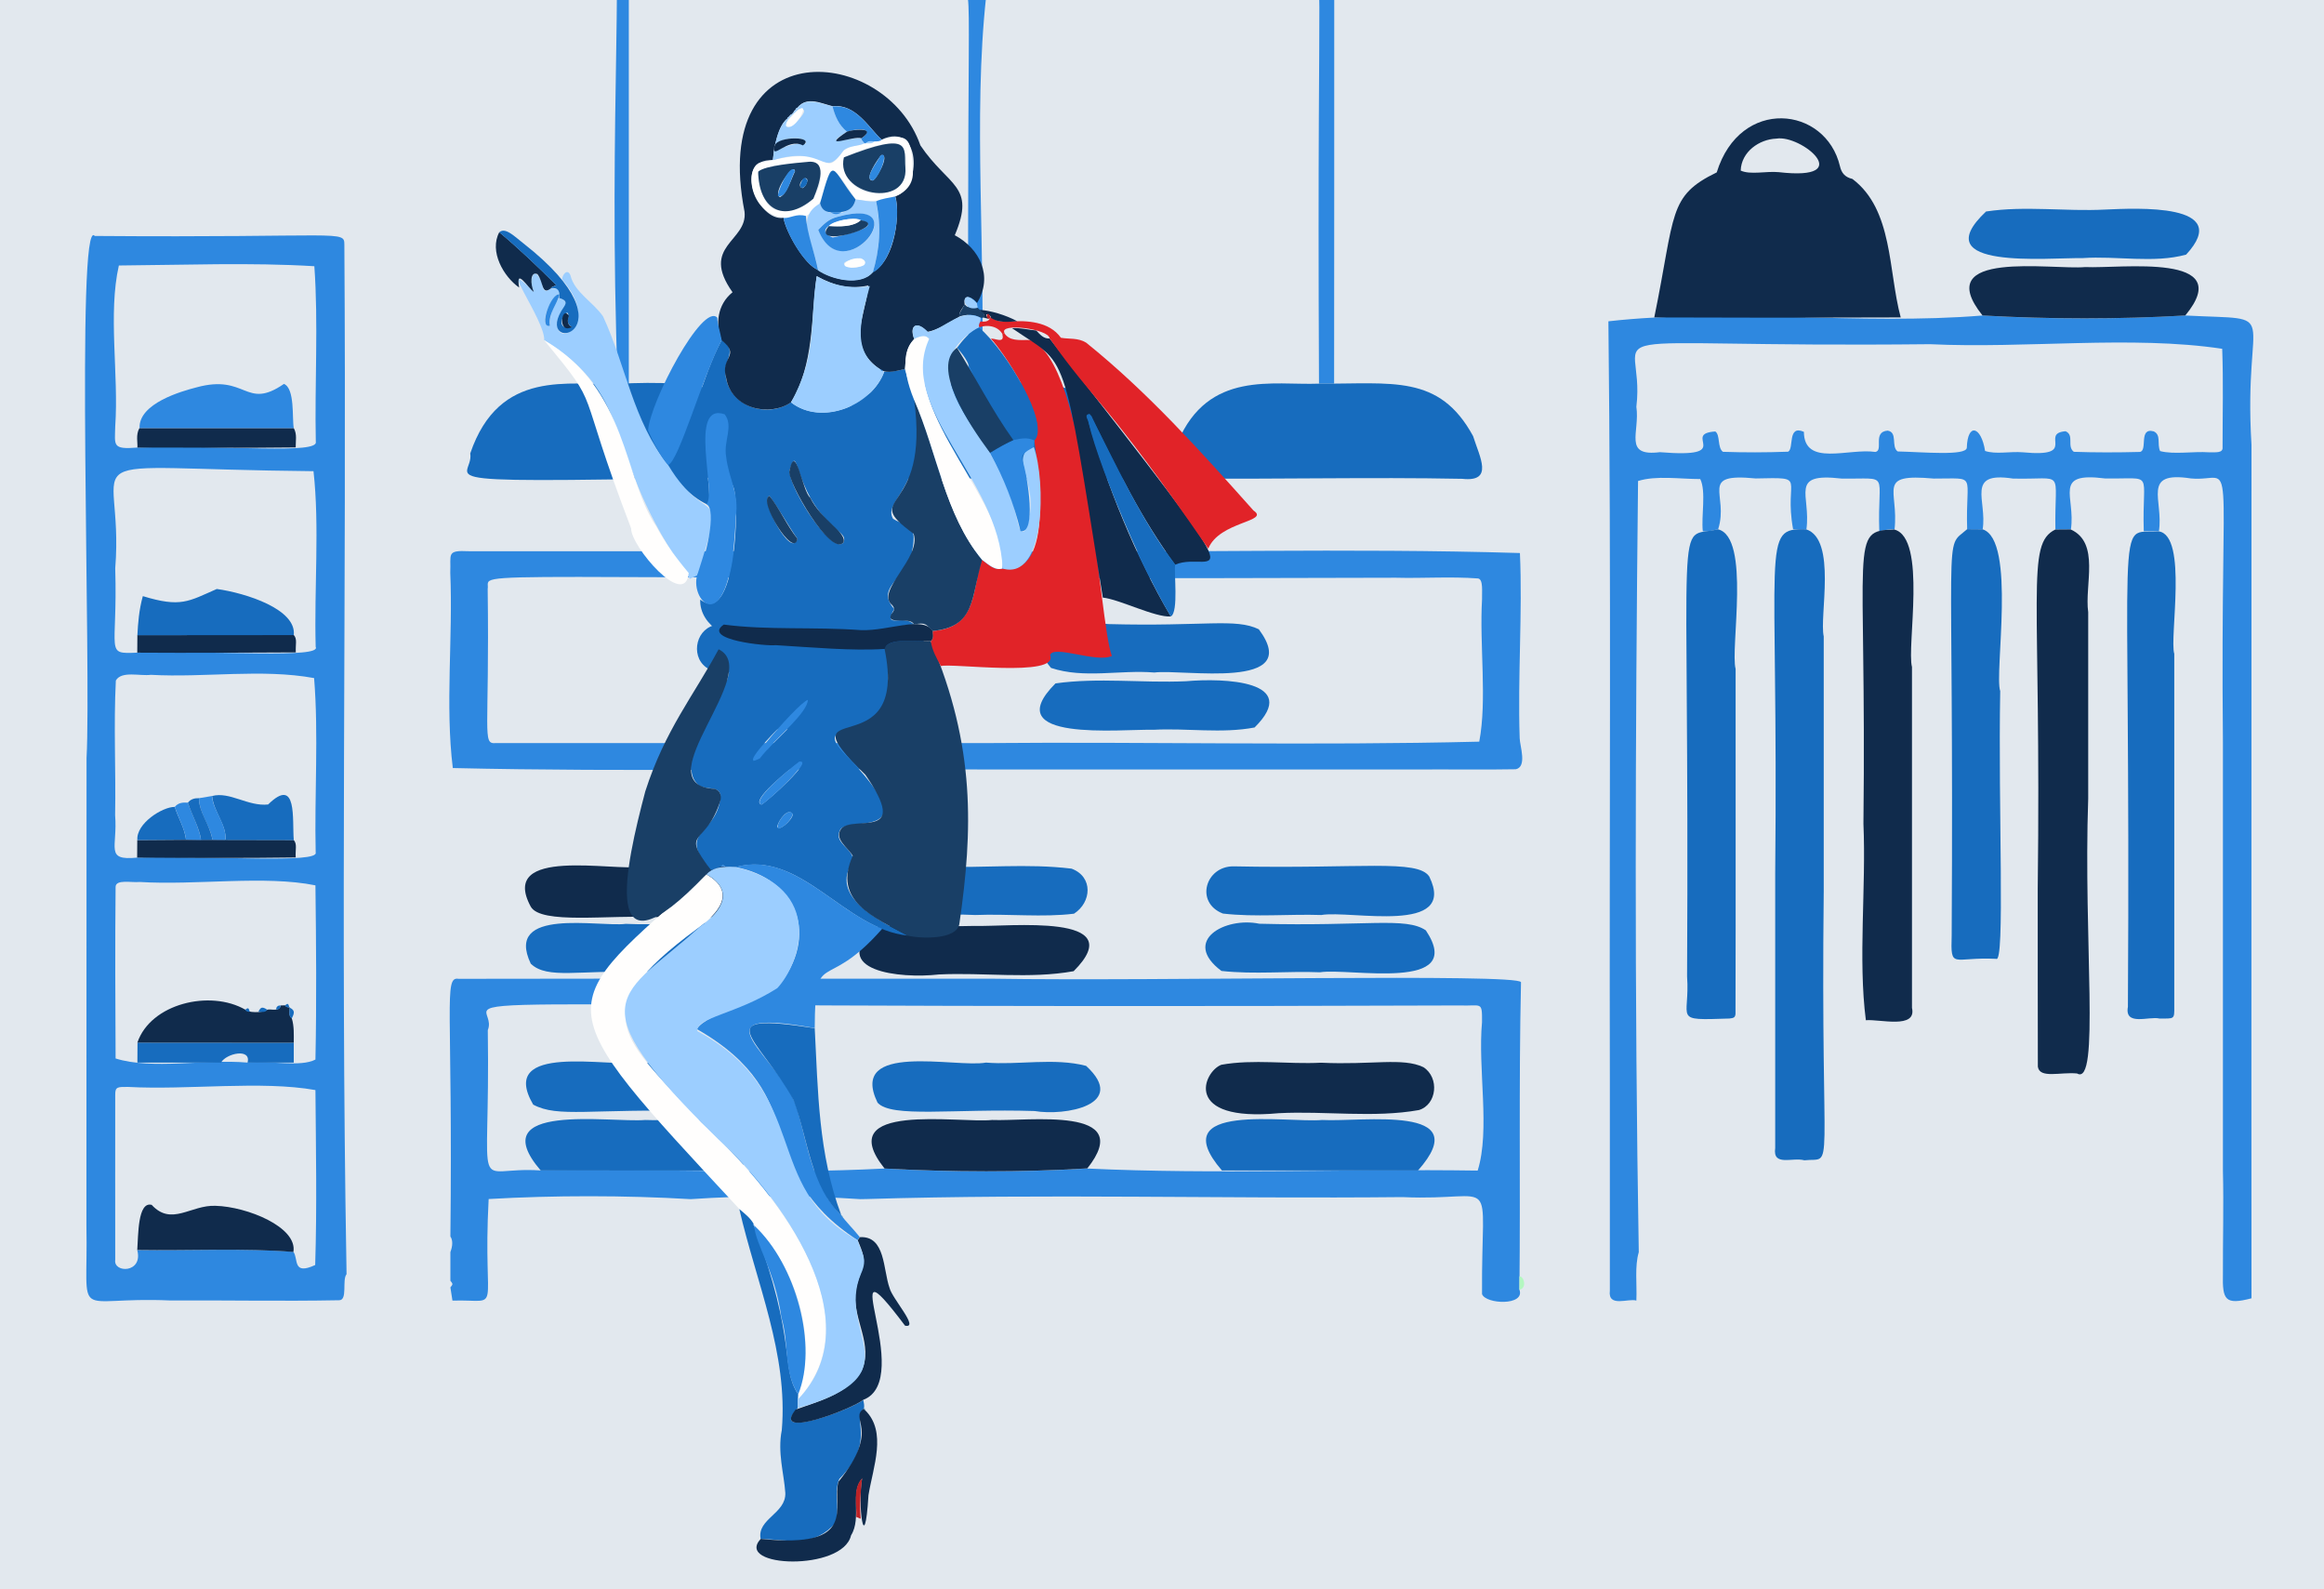 <?xml version="1.0" encoding="utf-8"?>
<!-- Generator: Adobe Illustrator 24.0.1, SVG Export Plug-In . SVG Version: 6.00 Build 0)  -->
<svg version="1.1" id="Layer_1" xmlns="http://www.w3.org/2000/svg" xmlns:xlink="http://www.w3.org/1999/xlink" x="0px" y="0px"
	 viewBox="0 0 1920 1312.7" style="enable-background:new 0 0 1920 1312.7;" xml:space="preserve">
<style type="text/css">
	.st0{fill:#E2E8EE;}
	.st1{fill:#2E88E0;}
	.st2{fill:#102B4C;}
	.st3{fill:#176CBE;}
	.st4{fill:#B3F7C0;}
	.st5{fill:#193F66;}
	.st6{fill:#E12328;}
	.st7{fill:#FFFEFD;}
	.st8{fill:#9CCEFF;}
	.st9{fill:#BD2327;}
	.st10{fill:#70A5BD;}
</style>
<rect class="st0" width="1920" height="1312.7"/>
<g>
	<path class="st1" d="M1128-32.2c-8.5,13.4-29.1,1.8-25.7,24.6c-0.1,107.8,0.1,216.4-0.1,324.5c-4.2,0-8.3,0-12.5,0
		c-1.9-396.9,5.8-321.1-9.2-332.8c5-6.1,14.5-3.9,21.9-8.9C1110-25.4,1119.3-30.9,1128-32.2z"/>
	<path class="st1" d="M510.4,317c-8.6-223.7,7.7-383.3-7.5-396.5c8.6-0.5,21.2-0.2,29.3,5.3c-2.7,4.4-11.5-3.8-12.6,3.6
		c-0.2,19.9,0,44-0.1,65.2c0,108.2,0,214.6,0,322.5C516.5,317,513.4,317,510.4,317z"/>
	<path class="st1" d="M814.8-3.7c-11.2,101.1,0,215.3-3.9,320.6c-3.6,0-7.2,0-10.8,0c-1.8-386,6.2-310.5-11-326
		C791.4-11.6,813.6-7.7,814.8-3.7z"/>
	<path class="st1" d="M286.3,1052.5c-3.9,4.7,1.2,21.8-6.3,21.5c-48.3,0.9-92.4-0.1-138.9,0.2c-82.8-3.7-68.1,20.4-69.7-61.9
		c0.1-128,0-257.8,0.1-386.2c4-71.8-9-450.1,6.8-431.2c206,1.6,206.2-5.3,206.2,7.5c1.9,284.5-3.2,561.9,1.7,842.6
		C286.3,1047.7,286.3,1050.1,286.3,1052.5z M204.5,877.7c19.2-1.9,43.5,4,56.1-2.5c1-49,0.6-94,0-143.9
		c-41.7-8.5-98.9,0.1-145.2-2.8c-6.7,0.7-19.7-2.4-19.9,4c-0.5,49.5-0.2,94.1,0,141.8C125.7,883.8,169.4,874.6,204.5,877.7z
		 M242.4,1034c4.3,5.8-1,19.7,18,10.9c1.5-49.1,0.6-94.3,0.2-144.5c-44.8-8-105.3,0.1-154.8-2.6c-8.4,0-10.7-0.3-10.6,6.4
		c-0.1,48.7,0,87.3,0,136.4c-1.7,11.1,23.2,11.2,18.2-8C156.1,1033.2,199.2,1030.8,242.4,1034z M113.5,369.7
		c75.6-2.3,150.5,5.9,147.4-5c-1-46.9,2.2-98.2-1.2-144.8c-52.6-3.2-107.8-1-161.5-0.6c-9.1,40,0,89.9-3,132.8
		C94.9,367.9,92.4,371.4,113.5,369.7z M113.3,708.4c66.1-1.6,150.5,5,147.5-4.3c-1.1-47,2.5-97.4-1.3-144
		c-43-7.9-90.6-0.2-134.9-2.7c-8.9,1.2-24.2-3.5-28.9,4.7c-1.9,37.7,0.1,74.3-0.6,111.2C97.3,700.3,86.3,711,113.3,708.4z
		 M113.4,539.1c67.6-1.8,152.6,5,147.4-4.8c-1.3-48.9,3.3-99.6-1.8-145.1c-213.3-2-155.7-20.7-163.8,80.3
		C97.3,539.7,86.1,540.2,113.4,539.1z"/>
	<path class="st1" d="M1351.9,1074.3c-6.3-2.2-23.7,6.1-21.9-8.2c0-58.4,0-115.3,0-173.7c-0.5-210.8,1.2-417.1-1.2-627
		c98.8-11.2,208.4,3.5,309.1-4.8c54.6,3.2,112.4,3.2,167.5,0c82.6,4.3,47.6-9,54.7,106.8c0.1,235.7-0.2,469.9,0,705
		c-21.8,5.7-24.1,1.4-23.6-20c-0.1-27.9,0.7-56,0-85.5c0-120.1,0-235,0-354c-2.4-255.9,11.8-214.1-26.4-217.7
		c-41.5-6.4-22.4,18-26.5,43.6c-4.2,0-8.4,0-12.5,0c-1.6-51.2,9.9-42.9-32-43.6c-43.8-5.6-24.1,14.8-28.2,42.1
		c-4.3,0-8.5,0.1-12.8,0.1c-0.9-51.3,9.2-41-35.1-42.1c-39.6-6.1-21.1,18.4-25,41.9c-4.3,0-8.5,0-12.8,0c-1.5-47,9.4-41.8-27.6-41.9
		c-48.1-4.3-28.7,9-32.4,42.1c-4.3-0.5-8.5,0.5-12.6,1.4c-1.7-50.2,10.1-42.9-31.2-43.5c-44-5.1-25.1,13.4-29,41.9
		c-3.7,0-7.3,0-11,0c-7.9-43.4,13.2-42.9-30.9-42c-47.9-4.7-21.8,13-31,41.9c-4.2,1-8.3,2.1-12.7,1.7c-1.4-12.6,2.9-32.8-2.1-43.1
		c-16.9,0-36.3-3.1-51.4,1.6c-2.3,211.7-3,426,0.6,637C1350.4,1046.2,1352.5,1060.2,1351.9,1074.3z M1594.5,284.3
		c-303,3.2-234-18.8-242.6,51.7c3.1,21-11.2,41.3,19.4,37.5c63.5,5.2,17.1-15.2,45.8-17.1c4.2,2.7,1.6,13.3,6.3,16.8
		c17.9,0.6,35.1,0.6,53.9-0.1c5-2.6-0.8-22.5,13-16.4c0.2,29.1,37.1,13.3,59,16.6c7.1-1-2.6-16.6,10.2-17.6
		c8.6,1.4,2.6,13.2,8.3,17.2c21.2,0.5,56.4,3.8,57.1-3c0.6-21,11.9-17.9,15.1,2.6c9.1,3,20.5,0.2,31.2,1.1
		c46.6,4.5,13.3-15.6,35.3-17.4c7.5,3.3,0.8,12.4,6.8,17c17,0.6,36.3,0.6,54.6,0.1c6.7-1.1-1.4-20.4,11.4-17
		c6.4,3,2.6,10.5,5.3,16.3c11.5,3,27.4,0.1,40.3,1c5.4-0.1,11.8,0.9,11.3-4.2c0-28.9,0.7-53.4-0.3-81.3
		C1760.8,276.8,1673.4,288.1,1594.5,284.3z"/>
	<path class="st1" d="M1255.3,1065.3c4.9,13.4-27.9,12.1-30.9,3.6c-0.7-104.2,15.2-76.4-65.6-80.1c-148.5,1.5-295.1-2.9-442.6,1.6
		c-1.8,0-3.6,0.1-5.4,0.1c-44.4-3-94-3.2-140.2,0c-53.7-3.2-113.6-3.2-166.9-0.1c-5.2,98.2,12.7,82.6-29.9,83.9
		c-0.6-3.6-1.2-7.3-1.7-10.9c2.2-2.7,2.2-2.8,0-5.5c0-7.9,0-15.8,0-23.7c0.8-2.1,3-8.6,0-12.8c2.1-190.6-5.8-215,6.7-212.9
		c151.2-0.3,293.3,0,441.3-0.1c138,2.2,434-4.5,436.5,2.9C1254.7,896.6,1256.2,979.4,1255.3,1065.3z M446.7,966.8
		c94-1.7,190.3,3.3,284.1-1.6c54.6,3.1,112.4,3.2,167.5,0c105.9,5,214.1,0.1,322.5,1.7c10.5-33.4,0-84.1,3.6-122.7
		c0.1-17.7-0.3-13-18.7-13.7C270.9,833.9,416.2,818,403,850.9C405.2,996.3,388.4,962.8,446.7,966.8z"/>
	<path class="st1" d="M814.3,635.6c-146.2-1.1-294.1,2.2-440.2-1.2c-6.4-51.5,0.2-108.3-2.1-161.3c0.7-15.5-3.5-18.7,15.2-17.8
		c146,0,293.9,0,440.4,0c142.9,1.5,285.9-2.8,428.1,1.5c2.2,49-1.9,102.4-0.2,152.9c0.2,6.8,6.3,23.6-3.2,25.7
		c-26,0.5-55.6,0-82.3,0.2C1050.8,635.6,933.1,635.6,814.3,635.6z M813.2,613.8c136-1.2,272.1,2.2,408.9-1.2
		c6.6-34.5,0.1-79.9,2.3-117.4c-0.2-6.1,1.2-16.5-3.2-17.4c-23.1-1.7-45.8,0-68.1-0.6c-802.1,2.4-747.3-7.3-750.2,9.4
		c1.6,119.8-4.8,128.1,6.6,127.2C548.8,613.8,677.6,613.8,813.2,613.8z"/>
	<path class="st2" d="M1570.3,262.2c-67.1,0.3-136,0.3-203.6,0c17.6-85.8,11.1-100.2,51.6-119.8c19.3-62.6,90.1-54.8,101.8-5.1
		c1.2,5.2,3.8,9,10.3,10.5C1564.1,173.2,1559.9,223.7,1570.3,262.2z M1469.5,142.2c65.3,7.6,18.5-31.2-1.9-27.7
		c-14.2,0.5-29,10.9-29.5,26.4C1446.1,144.6,1459.3,141.2,1469.5,142.2z"/>
	<path class="st3" d="M1089.7,316.9c60.3,0.4,99.3-8.1,127.3,43.3c5.5,17.5,17.4,38.2-9,35.3c-76.4-1.5-154.4,0.5-231.6-0.3
		c-16,2.7-6.7-20.7-3.3-30.2C998.4,305.6,1051.7,318.4,1089.7,316.9z"/>
	<path class="st3" d="M800.1,316.9c50.5,1.1,86.1-8.4,116.4,28.1c11.3,12.3,28.9,54.7,5.9,50.2c-78.1-0.2-155.1,0.2-233.2,0
		c-21.6,3.7-10.3-17.6-6.7-29.6C709.1,303.8,763.1,319,800.1,316.9z"/>
	<path class="st3" d="M510.4,317c65.6-3.1,128.7,0.5,132.2,76.6c-312.3,5.9-250.2,4.4-254.1-19.1C412.6,303.9,470.5,318.7,510.4,317
		z"/>
	<path class="st2" d="M1805.4,260.6c-54.6,3.2-112.4,3.1-167.5,0c-44-54.9,57.7-37.5,84.8-40C1752,222,1848.7,208.2,1805.4,260.6z"
		/>
	<path class="st2" d="M529.6,715.8c45.6,2.2,67.7-5.4,85.6,5.1c33.8,47.1-49.1,35.4-72.2,36.6c-40.5-1.9-96.1,6.2-104.5-8.6
		C411.3,698.7,508,720.1,529.6,715.8z"/>
	<path class="st3" d="M1720.4,213.2c-28.1-0.5-131.3,10.1-79.6-38.5c32.3-4.9,65.6,0.1,98.3-1.6c25.6-1.1,106.6-5.6,67,37.2
		C1779.5,217.7,1748.7,211.2,1720.4,213.2z"/>
	<path class="st3" d="M1090.6,803.1c-26.5-1.1-54.1,1.9-81.5-1.1c-33.3-25,3.2-44.9,31.3-39c88.2,2.3,121.1-5.8,137.6,5.5
		C1212.2,819.9,1114.3,799.2,1090.6,803.1z"/>
	<path class="st3" d="M1091.6,755.8c-26.3-0.9-54.4,1.9-81.3-1.2c-23.3-9.1-14.4-39.2,8.8-39c104.5,2.2,152-6.1,161.7,8.4
		C1204.6,772.6,1115.8,751.6,1091.6,755.8z"/>
	<path class="st3" d="M805.7,755.8c-51.3-2.4-83.9,7.6-92.8-10.9c-13.3-39,39.9-27.6,62.2-29.1c37.6,1.4,73.1-2.8,110.2,1.7
		c18.1,6.8,16.5,27.9,2,37.2C862,757.9,832.7,754.7,805.7,755.8z"/>
	<path class="st2" d="M805.2,764.8c27.7,0.9,130.4-11.2,81.8,37.4c-36.5,6.6-74.5,0.9-111.3,2.7c-32.3,3.7-91.7-2.8-53.1-39
		C749.7,762.8,778.2,765.7,805.2,764.8z"/>
	<path class="st3" d="M528.2,803.1c-48.4-2.3-76,6.2-89.7-7.1c-22.4-47.1,56.8-30,78.5-32.9c53.9,2.5,106.7-10.8,104.9,21.3
		C624.8,817,542.8,798.6,528.2,803.1z"/>
	<path class="st4" d="M1255.3,1065.3c0-3.7,0-7.3,0-11C1259,1054,1261.8,1064.1,1255.3,1065.3z"/>
	<path class="st2" d="M113.4,1032.5c0.9-12.1,0.3-40.3,11.9-37.3c16.4,17.9,32.4-0.1,52.8,0.8c26.1,0.7,67.8,17.6,64.3,38.1
		C201,1030.8,155.9,1033.2,113.4,1032.5z"/>
	<path class="st2" d="M242.7,353.6c2.9,5.1,1.5,10.6,1.6,16c-42.3,0.6-87.7,0-130.8,0.1c0.4-3.9-1.5-10.6,1.7-16.1
		C157.7,353.6,200.2,353.6,242.7,353.6z"/>
	<path class="st3" d="M242.7,861.3c0,5.5,0,10.9,0,16.4c-12.7,0-25.5,0-38.2,0c3.3-12.1-17.5-7.8-21.9,0c-23,0-46.1,0-69.1,0
		c0-5.5,0-11,0.1-16.5C156.5,861.3,199.6,861.3,242.7,861.3z"/>
	<path class="st2" d="M113.3,708.4c0-4.8,0.1-9.7,0.1-14.5c41.9-0.5,85.9-0.1,129.2-0.1c3.1,3.3,1.3,7.9,1.7,14.5
		C201.5,708.9,156.8,708.7,113.3,708.4z"/>
	<path class="st2" d="M113.4,539.1c0-4.8,0-9.6,0.1-14.5c43.1,0,86.1,0,129.2-0.1c3.1,3.3,1.3,7.9,1.7,14.4
		C201.4,539.1,157.3,539.4,113.4,539.1z"/>
	<path class="st3" d="M1492.1,437.2c25.7,8.3,10.8,71.9,14.6,88.5c0,70.3,0,139.8,0,210.1c-2.7,243.6,9.7,219.8-16,222.6
		c-9.9-2.7-26.3,5.4-24.1-10.1c0-76.3,0-150.8,0-226.8C1469.4,446.6,1454.3,436.1,1492.1,437.2z"/>
	<path class="st2" d="M1710.7,437.3c24.6,11.1,11.3,46,14.5,68.4c0,51.7,0,102.2,0,153.9c-4.1,117.2,10,238.1-9.2,227.1
		c-13.6-1.4-30.9,4.5-32.4-5.6c-0.2-47.9,0-98.5-0.1-146.9c3-246.4-10.1-284.6,14.5-296.8C1702.2,437.4,1706.4,437.4,1710.7,437.3z"
		/>
	<path class="st2" d="M1565,437.4c27.2,7.1,10.1,96.9,14.6,113.5c0,94.1,0,187.5,0,281.6c4.1,17.8-26.6,9.2-38.1,10.2
		c-6.5-50.5,0.3-109.4-2-162.3C1542.2,445.6,1527.4,438.2,1565,437.4z"/>
	<path class="st3" d="M1419.3,437.2c27.3,6.5,10,98.8,14.6,115.3c-0.1,96.4,0.2,185.6-0.1,285c-0.3,3-1.5,3.4-5,3.8
		c-47.9,1.6-32.4,1.3-35-34.8C1396,405.6,1382.7,445.8,1419.3,437.2z"/>
	<path class="st3" d="M1783.4,438.9c24.4,3.4,8.7,88.2,12.9,101.1c0,98.2,0,191.7,0,291.3c0.1,10.9,0.2,10-12.3,10
		c-8.3-2.1-29,6.6-26-9.7C1760.6,407.5,1746.3,441.6,1783.4,438.9z"/>
	<path class="st3" d="M1637.9,437.2c28.1,8.7,9.5,119.5,14.6,133.6c-1.8,96.7,4.2,226-3.4,221.2c-36-1.8-37.6,9.4-36.7-19.3
		c2-349.4-7.4-317.8,12.8-335.6C1629.3,437.2,1633.6,437.2,1637.9,437.2z"/>
	<path class="st2" d="M730.8,965.2c-44.4-55.6,61.7-37.2,88.8-40.1c29,1.3,120.1-12.1,78.7,40C843.7,968.4,785.9,968.2,730.8,965.2z
		"/>
	<path class="st3" d="M1009.5,966.8c-49.3-57.1,54.1-39.1,82.8-41.7c32.9,1.8,128-13.3,79.2,41.7
		C1117.5,966.8,1063.5,966.8,1009.5,966.8z"/>
	<path class="st3" d="M446.7,966.8C398,910,504.2,927.5,533,925.1c33.9,1.7,120.5-13.1,77.5,41.8
		C555.9,966.8,501.3,966.8,446.7,966.8z"/>
	<path class="st3" d="M242.7,524.6c-43.1,0-86.1,0-129.2,0.1c0.5-9.6,1.3-20.8,4.5-32.3c31.4,9.6,37.6,4.4,61.1-5.9
		C203.4,489.9,245.1,503.3,242.7,524.6z"/>
	<path class="st3" d="M242.7,693.9c-18.8,0-37.7-0.1-56.5-0.1c1.3-12.1-9.7-23-11-36.3c14.6-3.9,29.7,8.8,46.3,7
		C245.9,640.6,241.3,677.1,242.7,693.9z"/>
	<path class="st3" d="M153.7,693.6c-13.4,0.1-26.8,0.2-40.2,0.3c-1.2-13.6,20.6-27.5,30.9-27.4C146.9,675,152.4,683.4,153.7,693.6z"
		/>
	<path class="st1" d="M175.2,657.5c0.4,11.5,12.1,22.8,11,36.3c-3.6,0-7.1-0.1-10.7-0.1c-1.3-10.8-10.9-21.5-11.1-34.4
		C167.9,658.7,171.5,658.1,175.2,657.5z"/>
	<path class="st1" d="M153.7,693.6c-0.7-8-6.3-17.9-9.3-27.1c2.8-3.5,6.7-3.8,10.8-3.5c2.9,8.9,9.1,19.9,10.9,30.8
		C161.9,693.7,157.8,693.7,153.7,693.6z"/>
	<path class="st3" d="M166.1,693.8c-1.5-10.3-7.2-19.5-10.9-30.8c2.4-3,5.6-3.8,9.2-3.7c-0.2,11.4,9.1,21.8,11.1,34.4
		C172.3,693.7,169.2,693.7,166.1,693.8z"/>
	<path class="st1" d="M242.7,353.6c-42.5,0-85,0-127.4,0c-0.8-20.5,34.9-30.5,46.9-33.6c41.7-11.5,40.4,19.2,72.4-2.9
		C243.8,321,241.2,345.6,242.7,353.6z"/>
	<path class="st2" d="M242.7,861.3c-43.1,0-86.1-0.1-129.2-0.1c10.9-32.2,60-44,89.2-27.2c1.6,2.4,14.1,3,18.2,0
		c2.5-0.9,9.9,2.1,11.1-3.5c1.2,0,2.3,0,3.5-0.1c0.8,1.4,2.2,1.7,3.7,1.6c0,0,0.1,0.1,0.1,0.1c0.3,3.1-1.3,6.6,1.8,9.1
		C243.1,847.8,242.7,854.6,242.7,861.3z"/>
	<path class="st3" d="M241,841.3c-3.1-2.5-1.5-6-1.8-9.1C243.4,834.4,243.7,836.1,241,841.3z"/>
	<path class="st3" d="M220.8,834c-1.9,2.7-4.7,1.7-7.3,1.7C215.4,831.7,216.7,831.4,220.8,834z"/>
	<path class="st3" d="M206.3,835.7c-1.5,0.2-2.9-0.2-3.7-1.7C205,832.2,205.4,832.3,206.3,835.7z"/>
	<path class="st3" d="M239.1,832.1c-1.5,0.1-2.9-0.2-3.7-1.6C237.8,828.5,238.1,828.7,239.1,832.1z"/>
	<path class="st3" d="M231.9,830.5c-0.3,2.3-1.4,3.5-3.8,3.3C228.3,831.5,229.6,830.4,231.9,830.5z"/>
	<path class="st2" d="M1091.4,877.8c42.2,2,67.4-4.5,84.6,3.7c13.4,8.7,11.1,30.9-3.7,35.4c-37.5,6.7-77.5,0.6-115.9,2.6
		c-79.9,7.5-62.2-34.4-47.4-40C1035.5,874.7,1064.3,879.2,1091.4,877.8z"/>
	<path class="st3" d="M814.5,877.7c26.5,2.2,56.4-4.2,82.8,2.7c35.1,32.3-17.5,41.6-42.6,37.3c-67.4-2.1-118.2,5.9-129.7-6.9
		C700.3,859.9,790.3,882.3,814.5,877.7z"/>
	<path class="st3" d="M528.6,877.7c26.1,1.5,54-2.7,80.7,1.7c34.6,23.8-3.8,44.6-32.3,38.4c-89.2-2.3-115.9,5.7-136.5-5.4
		C410.3,860.6,504,881.8,528.6,877.7z"/>
	<path class="st3" d="M669.7,602.8c-51.8-2.6-79,7.5-91.1-9.6c-19.6-45.9,58.7-26.7,80.8-30.5c37.2,2.2,95.6-7.1,101.3,9.7
		C782,619.1,691.3,598.7,669.7,602.8z"/>
	<path class="st3" d="M953.7,555.5c-28.3-2.4-58,5.3-85.4-3.8c-31.8-37.8,25.3-38.2,47.7-36.2c78.9,2.1,104.8-5.1,124,4.3
		C1077.8,570.8,977,552.4,953.7,555.5z"/>
	<path class="st3" d="M668.7,555.5c-26.5-1.9-56.9,4-82.8-2.7c-15.6-8.1-12.2-32,4-36.3c42.4-3.1,85.9,0.1,128.3-1
		c57.7-6.7,51.3,30.7,32,38.7C723.6,558,695.7,554.3,668.7,555.5z"/>
	<path class="st3" d="M953,602.8c-27-0.7-129.8,10.6-81-38.3c35.3-5,71.9-0.2,107.8-1.8c31.3-2.8,95.7-0.5,56.7,38.2
		C1009.3,606.1,980.5,601.3,953,602.8z"/>
</g>
<g>
	<path class="st3" d="M593.7,521.1c-8.6-5.2-15.7-14.7-15.2-25.9c29,22.8,32.9-78,27.5-92.7c-9.6-19.6-2.1-38.3-6.1-59.1
		c-33-16.8-6.4,75.9-16.2,73c-12.8-6.2-24.9-18.3-31.6-32.4c20.2-29.2,26.6-70.3,44.1-103.1c14.2,8.8,1,17,3.2,28.4
		c2.2,25.8,33.7,37,54.1,23c24.4,19.2,66.5,3.6,77-25.3c5.8,0.3,11.4-0.8,17-2.2c30.4,96.1-20.1,105.9-9.7,123.7
		c6.7,4.5,17.2,5,17,15.6c-0.1,34.2-33.8,38.7-16.1,58.9c-9.6,17.4,7.8,3.7,16.3,12.8c-13.7,1.1-28.2,4.5-43.5,4.6
		C681.4,521.2,591.8,512.1,593.7,521.1z M652.2,388.9c1,17.6,36.3,70.2,44.7,59.1c2.6-6.1-4.5-8.2-8.9-13.8
		C655.1,405.7,660.1,362.5,652.2,388.9z M635.8,409.7c-8.8,1.4,18,53,23,35.3C651.1,434.1,644.1,421,635.8,409.7z"/>
	<path class="st2" d="M747.4,304.9c-5.1,0.8-14.4,4.4-20.1,0.3c-29.2-19.4-11.4-46.4-9.9-69.4c-16,3.5-28.3,0.1-42.7-7.7
		c-4.8,34.2-1.9,72.9-21.3,104.3c-17.3,12.1-49.3,5.7-53.5-20.3c-5.2-17.5,12.6-18-3.8-31.1c-5-12.8-3.8-29.2,9.1-39.6
		c-27.3-38.5,12.8-41.9,9.9-66.6C585.7,24.2,731.7,37.7,760.4,120.1c23.2,34.4,46,32.7,28.4,74.2c20.4,10.9,32.1,33.7,18.3,56.1
		c-2.1-3.7-11.6-9.6-10.2,0.9c-0.8,2.7-4.6,5.2-4.4,10.3c-6.9,3.8-18.4,11.6-26.7,12.5c-6.6-8.3-15.3-6.8-10.6,5.8
		C748.3,287.7,749,293.8,747.4,304.9z M655.6,92.8c-0.6,0.6-1.1,1.2-1.7,1.7c-0.9,0.3-1.5,0.8-1.7,1.7c-0.9,0.3-1.5,0.8-1.7,1.7
		c-5.5,4-8.4,14-10.3,22c0,0-0.3,0.3-0.3,0.3c-0.5,4-1,8.1-1.4,12.1c-33.7-1.4-12.5,51.1,8.8,47.6c1.9,11.9,17.8,39.2,28.5,43
		c13,8.9,35.7,12.9,45.4,1.8c19-10.8,22.4-49.3,18.5-62.6c22.1-6.8,21.5-62.1-11.3-46.8c-10.4-9.4-21.2-29.7-40.6-27.6
		c-8.9-2-20.8-8.7-29,1.2c-1,0.3-1.4,0.9-1.6,1.9C656.3,91.3,655.8,91.9,655.6,92.8z"/>
	<path class="st3" d="M749.8,772.8c-52.5-5.6-88.1-71.4-142.3-56.5c-2.9,0-5.8,0.3-8.6-0.6c-1.3-1.5-2.4-1.2-3.4,0.3
		c-2.7,0.9-5.5,1.9-8.2,2.8c-29.9-33.9,6.3-28.1,8-62.2c-2.3-7.8-10.5-3.6-17.9-7.9c-28.3-23.5,51.7-97.6,16.1-112.3
		c-0.1-3.9,4.4-5.3,3.2-11.6c12.2,6.7,28.3,7.7,43.8,8.3c28.5,1.6,61.5,5.1,90.2,3.1c19,86-65.1,51.9-34.1,85.3
		c75,76,1.5,51.1-2.9,64.7c-4.7,10.3,11,14.5,11.4,24.9C683.3,741,729.3,761.8,749.8,772.8z M667.4,578.1
		c-3.9,2.3-63.5,60.3-39.7,48.4C639.9,610.3,662.1,595.5,667.4,578.1z M629.1,664.6c5-2.7,44.1-37.9,31.2-35.3
		C653,635,619.2,661.6,629.1,664.6z M655,672.7c-3.7-6.2-11.5,4.5-12.9,9.8C642.6,687.7,654.4,677.7,655,672.7z"/>
	<path class="st5" d="M749.8,772.8c-27.8-15.1-62.2-28.5-45.3-65.9c-3.7-6.6-15.9-14-9.5-22.4c10.1-11.7,57.9,10.4,19.9-44.6
		c-71.1-69,36.8-3.2,15.9-103.9c3.2-10.3,28.9-5.4,38.1-6.5c37.2,87.3,34.8,156.5,23.8,232.9C791.3,777,758.8,775.2,749.8,772.8z"/>
	<path class="st6" d="M777.3,550.2c-3.5-6.6-7.3-13-8.3-20.7c2.4-1.9,1.3-3.6,1.5-8.3c37.3-3,32.1-33.2,40.7-58.8
		c4.2,2.6,9.4,9.2,17,7.2c45.2,7.3,28.2-87.6,26.3-105.9c13.3-16.7-28-76.4-35.8-83.8c2-1.2,11.7,4.7,9.4-3.7c0.5-0.4,1-0.9,1.5-1.3
		c4.1,6.9,12.2,6,21.1,5.9c47.8,15.3,57.2,234.3,67.9,261c-12.6,6.1-48.2-9.5-51.1-0.7C875.4,560,784.8,547.4,777.3,550.2z"/>
	<path class="st7" d="M610.9,998.7c-163.6-175.9-154.1-163.5-27.5-276.6c26,14.7,10,32.6-7.8,45.3c-96.3,70.8-59.3,90.1,3.8,159.5
		c56.8,52,145.6,158.1,79.8,229.1c0.1-1.5,0.2-2.9,0.3-4.4c16.2-45.8-1.6-104.6-36.3-139.3c0,0,0.1,0.1,0.1,0.1
		C621.7,1007.5,616.1,1003.1,610.9,998.7z"/>
	<path class="st1" d="M607.5,716.2c46.5-13.1,80.5,35.2,121.4,50.9c-48.1,54.9-55.4,14.2-55.8,82.1c-105.3-18.8-26,25.2-14.4,67.4
		c8.7,30.2,12.9,64.3,36.4,87.2c3.2,4.8,9.8,11.2,15.2,18c-0.6,0.9-1.2,1.7-1.8,2.6c-89.7-58.6-34.4-118-132.8-174.4
		c8.3-13.5,57.2-24.2,66.2-34C678,773,658.1,725.5,607.5,716.2z"/>
	<path class="st2" d="M911.1,493.6c-33.9-212.2-28.1-190.2-75-222.5c6.8-0.5,13.3,1.3,20,1.9c3.1,3.2,5.9,6.9,11.1,6.6
		C1047.3,510.4,1002,453,970.9,466.4c-27.3-36.8-48-78.7-68.5-121.3c-1.2-4.2-7.1-4-3.7,1.8c16.4,55,38.5,111.1,68.6,162.3
		C954.2,510.1,925,495.1,911.1,493.6z"/>
	<path class="st5" d="M583.5,722.2c-89.7,94.1-66.6-7.2-50.4-68.5c16.2-50.5,40.2-79.5,60.6-117.4c38,18.7-63.2,112-3.3,115.3
		c3.7,1.2,5.7,4,5,8.9c-12.2,40.1-34.3,23.5-8,58.2C586.1,719.9,584.8,721,583.5,722.2z"/>
	<path class="st8" d="M552,384.1c33,54.9,49.5,11,24,91.1c-2,1-4,1.9-6,2.9C494.8,373.2,528.7,330.5,449.6,281
		c1-16.4-41.6-73-8.6-39.8c-3.6-4.8-1.9-23.5,5.1-10.9c3,3.7,1,14,8.9,8c6.4,0,6.4,0,7.3,5c-3.9-3.7-19.5,26-8,25.9
		c-0.2-8.8,2.3-14.9,7.6-23.1c1.4,0.3,7.1,2.8,5.2,5.6c-25.9,41.8,36.4,24.8-2.5-20.7c-0.8-2.8,4-10.3,6.7-3.5
		c3.4,14,18.6,21.8,26.9,33.8C517.1,301.9,522.9,347.7,552,384.1z"/>
	<path class="st6" d="M998.2,453.2c-84.2-122.3-93.6-120.4-131-173.7c-0.9-7.9-41.7-13.1-37.4-4.6c-0.5,0.4-1,0.9-1.5,1.3
		c-2.8-5.7-10.9-8.8-19.3-5.8c-0.6-1.8-0.2-3.4,0.9-4.9c3.4,0.3,6.8,0.6,8.5-3.4c6.1,3.3,7.7,3.9,16,3.4
		c13.5-0.8,32.4-0.2,42.1,13.5c6.7,1.2,14.2-0.1,20.8,4c51,41,94.4,89.5,138.3,138.7C1049.6,431,1007.4,430.5,998.2,453.2z"/>
	<path class="st3" d="M659.4,1151.7c-0.2,2.3-0.4,6.7-0.4,11.4c-25.8,27.4,46.3,0.4,54.1-6.8c0.6,2.3,1.1,4.6,0.7,7
		c-10.8,8.5,10.7,26.9-20.4,58.3c-4.8,11.5,0.4,23-2.9,36.1c-18.3,20.7-37.6,14.3-62.1,13.4c-3.2-16.5,21.1-20.8,20.4-38
		c-1.1-16.1-6.6-33.3-2.9-51.9c5.3-63-21-121.3-35.1-182.5c4.3,3.7,8.9,7.1,11.8,12.2c-0.3,0.6-0.9,0.5,0.4,1.6c0,0-0.1-0.1-0.1-0.1
		C659.1,1109.9,644.4,1128.8,659.4,1151.7z"/>
	<path class="st3" d="M695.1,1003.9c-25.3-23.4-27.5-63-39.5-95.2c-28.3-51.5-72.8-73.5,17.5-59.4
		C675.8,900.9,676,953.2,695.1,1003.9z"/>
	<path class="st7" d="M449.6,281c69.6,40.3,65.4,114.3,92.6,153.9c6.9,12.9,16.3,26,26.8,38.4c-3,30.5-48-22.3-47.6-36.9
		C473.6,311.5,498.7,340.9,449.6,281z"/>
	<path class="st2" d="M713.1,1156.3c-8,6.9-76.5,33.7-55.8,8c18.9-6.9,41.4-12.1,54.3-31.6c10.4-21.8-7.1-42.3-5-66.1
		c5.4-23.8,11.5-20.4,2-42.1c0.6-0.9,1.2-1.7,1.8-2.6c21.2-1.3,19.1,26.8,24.5,41.9c2.1,8.8,25.1,33.8,12.8,31.2
		C685.2,1012,757.4,1139.7,713.1,1156.3z"/>
	<path class="st2" d="M628.5,1271.1c82.1,8.6,58.4-27.5,64.2-47.2c35.8-44.3,7.9-51.7,21.2-60.6c-0.5,0.4,0.1,0,0.8,1.5
		c18.3,17.9,6.6,46.9,2.8,70.2c-3.3,54.1-9.1,6.5-5.3-13.5c0.2-0.3,0.4-0.5,0.7-0.8c-11.3,10.9-0.6,32.9-9.8,47.5
		C696.3,1298.1,606.3,1294.9,628.5,1271.1z"/>
	<path class="st1" d="M552,384.1c-6.4-6.9-12.2-19-16.6-28.6c1.8-23.9,45.1-106,57.2-93.1c0.1,5.6,2.3,11.1,3.6,18.6
		C580,312.1,561,380.6,552,384.1z"/>
	<path class="st1" d="M576,475.1c6.8-12.1,16.7-54.7,7.6-58.6c8.8-8.1-15.4-84.8,15.1-74.3c7.6,9.9-1.1,22.1,1.2,34.8
		c1.9,17.9,11,30.5,8,49.8C603.9,533,569.4,497.2,576,475.1z"/>
	<path class="st2" d="M770.6,521.2c-0.4,1.7,1.3,5.9-1.5,8.3c-11.4,1-35.7-3.5-38.1,6.5c-27,1.8-59.7-1.3-90.2-3.1
		c-7.3,1-61.4-4.4-42.8-17c36.4,4.8,74.7,1.7,113.5,4.6C734.6,521.2,762.3,508.4,770.6,521.2z"/>
	<path class="st3" d="M967.3,509.2c-34.4-57-77.6-173.5-66.8-167c22.1,41.9,41,85.5,70.4,124.2C969.7,472.4,973.9,505.6,967.3,509.2
		z"/>
	<path class="st2" d="M455,238.3c-7.7,5.8-5.9-5.3-11-11.9c-6.2-2.7-5.8,8.6-3,14.7c-4.6-2.9-15.2-21-12.1-3.6
		c-12.9-9-24.9-29.9-16.4-45.7c15.9,13.3,31.4,28,47,43.6C457.9,236.7,455.8,236.5,455,238.3z"/>
	<path class="st3" d="M455,238.3c0.8-1.8,2.9-1.6,4.5-2.8c-14.2-14.2-30.6-29.9-47-43.6c4.9-4.7,13.1,3.9,19.9,9.1
		c97,75.9,4.5,93.9,33.6,52.3c2.2-3.3,2-5.3-4.1-7.2C462.6,243.3,462.6,236.5,455,238.3z M472.6,270.1c-2-1-4.2-3-3.3-6.8
		C471.9,247.7,453.9,274.3,472.6,270.1z"/>
	<path class="st2" d="M840.3,265.3c-6.7,0.6-15.4,1.7-22-3c1.7-1.4-7.2-5.7-1.7,1c-1.1-0.3-2.3-0.5-3.4-0.8c0.7-4.1-2-3.3-3.9-6.6
		C818.2,256.5,831,260.2,840.3,265.3z"/>
	<path class="st5" d="M809.3,255.8c0.5,1.9,5,2.2,3.9,6.6c-1,0-2,0.1-3,0.1c-5.7-3.2-11.7-2.9-17.7-1c-0.3-3.5,2.1-5.1,4.4-10.3
		c2.7,3.5,3.5,2.2,10.8,3C808.2,254.8,808.8,255.3,809.3,255.8z"/>
	<path class="st9" d="M707.4,1253c0.7-9.2-3.2-23.2,4.6-31.6l0.1,0.1c-0.9,9.8-2.1,21.5-1,33C709.9,1254,708.7,1253.5,707.4,1253z"
		/>
	<path class="st8" d="M807.7,254.2c-14.5,4.1-14-18.5-0.6-3.8C807.3,251.7,807.5,253,807.7,254.2z"/>
	<path class="st10" d="M714.6,1164.8c-0.7-0.3-1.1-0.8-0.9-1.6C714.6,1163.4,714.9,1163.9,714.6,1164.8z"/>
	<path class="st10" d="M696.1,1005.6c-0.4-0.6-0.7-1.2-1.1-1.8C696,1004,696.3,1004.6,696.1,1005.6z"/>
	<path class="st5" d="M770.6,521.2c-5.8-5.5-5.6-7.3-15.6-5.4c-2.3-6.8-22.8,0.9-18.9-8.1c2-2.7,4-4.4,1-7.9
		c-14.4-11.4,24.4-39,17.7-58.9c-46.2-33.8,13.8-13.4,0.4-110.8c19.1,42.7,24.6,93.7,56.2,132.3
		C801.9,493.7,806.5,517.6,770.6,521.2z"/>
	<path class="st8" d="M729.5,306.6c0.3,0.3,0.6,0.5,1,0.5c-9.6,26.9-50.8,45.5-77,25.3c22.5-40.4,15-67.6,21.3-104.3
		c12.5,7.7,28.6,10.8,43.8,8.2c-5.3,21.2-17.6,53.3,8.8,68.8C727.8,306.1,728.5,306.6,729.5,306.6z"/>
	<path class="st7" d="M811.3,462.4c-30.7-37.2-36.8-88-56.2-132.3c-23.7-58.2,20.6-59.3,11.2-44.8c-21.7,54.8,68.6,132.8,61.9,184.3
		C822.1,471.4,817.6,467,811.3,462.4z"/>
	<path class="st5" d="M652.2,388.9c5.2-25.3,10.6,17.2,17.2,22.2c8.8,18.3,30.3,28.6,27.5,36.9C686.5,460.9,649.5,396.2,652.2,388.9
		z"/>
	<path class="st5" d="M635.8,409.7c7.8,9.5,14.4,24.6,23,35.3C656.2,462.5,625.3,412.4,635.8,409.7z"/>
	<path class="st8" d="M828.3,469.6c-2.6-73.5-87.4-132.2-60.6-189.8c-3-3.1-5.6-2.8-12.5,0c-3.9-11.7,2.4-15,11.6-5.5
		c14.3-3,26.9-20.3,43.4-11.8c-0.1,1-0.2,2.1-0.3,3.1c-1.1,1.5-1.5,3.1-0.9,4.9c0,0,0,0,0,0c-50.7,27.1-11.5,72.8,9.1,103.4
		c27.2,47.9,19.8,66.9,28.2,65c17.4-35.1-16.3-62.2,7.8-69.7C864,396.7,864.1,480.2,828.3,469.6z"/>
	<path class="st7" d="M728.3,115.5c20.9-5.1,24.8-2.7,25.5,22.6c4.4,25.4-27.4,30.4-46.9,26.6c-34.8-54.1-12.5-0.3-41.1,13.7
		c-49.2,12.4-53.1-45.8-35.2-44.3c62.6-17.1,46.5,16.7,66.4-9.8c5.3-4.7,10.2-2.8,17.2-5.9C718.1,118.7,722.8,117.2,728.3,115.5z
		 M748,138.3c5.9-33.4-33.9-15.3-50.9-8.3C694.4,170.5,753.7,165.9,748,138.3z M666.6,133.8c-11.6,1.9-32.8,1.1-40.6,9.4
		c2.9,15.2,5.3,35.6,26.8,29.8C678,174.7,687.7,129.2,666.6,133.8z"/>
	<path class="st8" d="M714.1,118.4c-4.3,2.4-12.2,1.6-17.2,5.9c-17.5,24.9-14.5-5.4-58.4,8.1c0.5-4,0.9-8.1,1.4-12.1
		c-2.2,10.5,5.9-2.7,26-1.7c0.1-7.2-22.1-4.9-25.7,1.4c1.7-6.7,3.7-16.4,10.3-22c0.3,0.2,0.6,0.5,0.9,0.7
		c-10.3,18.7,25.1-11.4,8.4-8.4c-0.3-0.4-0.7-0.8-1-1.2c7.2-9.3,18.6-3.7,29-1.2c2.1,8.1,5.2,15.5,12,20.9
		c-22.2,13.2,2.8,4.4,12,5.4C711.4,116.2,713.4,116.9,714.1,118.4z"/>
	<path class="st8" d="M706.8,164.7c5.7,0.4,11.2,2.3,16.9,1.6c4,19.3,3.6,38.1-2.7,58.7c-10.1,12-34.8,5.7-45.4-1.8
		c-1-17.9-20.9-42.5,1.8-55.1C681.1,180.5,704.2,178.5,706.8,164.7z M676,189.9c21.5,51.9,84.5-30.3,13.8-10.3
		C684.5,181.5,680.2,185.1,676,189.9z M703.4,221.1c4.2,0.9,17.4-3.3,7.7-7.9C707.4,213.6,687.4,216.8,703.4,221.1z"/>
	<path class="st1" d="M721.1,225c5.6-19,7.2-37.5,2.7-58.7c5-2.4,10.5-2.8,15.8-4C745.1,181.8,735.6,218.5,721.1,225z"/>
	<path class="st1" d="M665.8,178.4c0.9,15.2,7.3,29.9,10,44.7c-12.6-5.9-26.3-31.4-28.5-43C653.1,180.4,658,176.1,665.8,178.4z"/>
	<path class="st1" d="M714.1,118.4c-0.6-1.5-2.6-2.2-2.3-4.2c9.3-6.3,2.3-9.7-12-5.4c-6.8-5.4-9.9-12.8-12-20.9
		c19.4-1.7,28.4,16,40.6,27.6c-3.4,2.8-8-0.4-13.1,2.8C714.8,118.4,714.4,118.4,714.1,118.4z"/>
	<path class="st8" d="M652.2,96.3c0.2-0.9,0.8-1.5,1.7-1.7c0.2,0.2,0.5,0.5,0.7,0.7c-0.6,0.6-1.1,1.2-1.7,1.7
		C652.7,96.8,652.4,96.5,652.2,96.3z"/>
	<path class="st8" d="M657.1,91c0.1-1,0.6-1.6,1.6-1.9c0.3,0.4,0.7,0.8,1,1.2c-0.6,0.5-1.2,1-1.7,1.5
		C657.7,91.5,657.4,91.2,657.1,91z"/>
	<path class="st1" d="M729.5,306.6c-1,0-1.7-0.5-2.2-1.4C728.4,305.2,729.1,305.6,729.5,306.6z"/>
	<path class="st8" d="M650.5,98c0.2-0.9,0.8-1.5,1.7-1.7c0.2,0.2,0.5,0.5,0.7,0.7c-0.5,0.6-1,1.1-1.6,1.7
		C651.1,98.5,650.8,98.3,650.5,98z"/>
	<path class="st8" d="M653.9,94.6c0.6-0.6,1.1-1.2,1.7-1.7c0.2,0.2,0.5,0.5,0.7,0.7c-0.6,0.6-1.1,1.2-1.7,1.7
		C654.4,95,654.1,94.8,653.9,94.6z"/>
	<path class="st8" d="M655.6,92.8c0.2-0.9,0.7-1.5,1.6-1.9c0.3,0.3,0.6,0.6,0.9,0.8c-0.6,0.6-1.1,1.2-1.7,1.7
		C656.1,93.3,655.8,93.1,655.6,92.8z"/>
	<path class="st8" d="M708.6,1024.5c2.7,10.4,8.7,14.4,2.8,27.4c-21.3,49.3,46.5,83.1-52.4,111.2c0.1-2.3,0.1-4.7,0.2-7.1
		c62.8-65.2-16.2-169.7-65.8-215c-120.2-117.6-79.6-116.9-15.2-175.5c19.7-13.7,28.1-30.7,5.4-43.3c4.7-5.1,12-7.1,24.1-5.9
		c74.3,16.8,53.7,79.3,34.5,99.9c-33.5,21.5-67.6,24.2-66.1,35.5C672.1,903.8,627.9,980.3,708.6,1024.5z"/>
	<path class="st1" d="M667.4,578.1c-0.1,10.3-25.6,31.3-32.5,40.1C596.3,655.1,658.1,580.9,667.4,578.1z"/>
	<path class="st1" d="M629.1,664.6c-9.4-3.5,26.9-32.4,31.1-35.3C672.3,627,632.6,663.7,629.1,664.6z"/>
	<path class="st1" d="M655,672.7c-1.2,3.7-6.2,10.1-11.8,11.8C639.3,682.1,651.7,664.9,655,672.7z"/>
	<path class="st1" d="M599,715.6c-1.1,0.1-2.3,0.2-3.4,0.3C596.6,714.4,597.7,714.2,599,715.6z"/>
	<path class="st3" d="M790.7,287.2c4.1-5.6,10.9-13.9,18.2-16.6c23.1,19.6,58.8,80.3,45.7,93.2c-4.5-2.4-10.6-1.7-17.4-0.3
		C792.5,300.3,808.2,307.4,790.7,287.2z"/>
	<path class="st1" d="M837.2,363.5c4.8-0.8,10.7-2.9,17.4,0.3c-0.2,1.8-0.4,3.7-0.6,5.5c-7.5,4.2-10.4,6.1-9.4,10.4
		c4.7,14.9,11.8,61.6-1.5,59c-5.3-22.3-13.9-43.8-25.1-64.7C823.4,370.7,829.4,367,837.2,363.5z"/>
	<path class="st1" d="M659.4,1151.7c-12.4-19.1-7.2-40.9-13.8-63.3c-5.7-40.3-21.5-60.1-22.5-76.1
		C658,1044.7,675.7,1112,659.4,1151.7z"/>
	<path class="st1" d="M623.1,1012.4c0.3-0.3-1.6-0.3-0.4-1.6C622.9,1011.4,623,1011.9,623.1,1012.4z"/>
	<path class="st1" d="M462.3,243.2c-1.8,7.6-9.6,15.9-8,25.9C444.5,271.3,455.4,241.4,462.3,243.2z"/>
	<path class="st9" d="M712.1,1221.4c0.3-0.2,0.5-0.4,0.8-0.6c-0.2,0.3-0.4,0.5-0.7,0.8C712.2,1221.5,712.1,1221.4,712.1,1221.4z"/>
	<path class="st2" d="M472.6,270.1c-12.3,6.6-8.7-18.5-2.6-9.3C469.2,263.5,467.7,268,472.6,270.1z"/>
	<path class="st9" d="M818.3,262.3c-0.3,0.9-0.9,1.1-1.7,1C813.6,262.2,816.2,255.5,818.3,262.3z"/>
	<path class="st5" d="M837.2,363.5c-5.4,2.4-12.2,6.1-19.3,10.5c-18.2-24.5-48.6-70.8-27.3-86.8
		C805.7,311.3,819.7,339.2,837.2,363.5z"/>
	<path class="st5" d="M748,138.3c2.6,34.8-58.3,23-50.8-8.3C754.9,107.3,746.5,122.6,748,138.3z M720.8,149.1
		c2,1.1,15.3-21.8,7.3-21C725.3,131.1,713.3,148.7,720.8,149.1z"/>
	<path class="st5" d="M666.6,133.8c17.9-2.5,10.3,18.1,5.4,30.3c-25.5,21.5-45.3,7.5-45.6-22.3C631.7,136.6,659.9,134.4,666.6,133.8
		z M656.8,141.5c-0.7-8.3-19.5,18.8-12.4,21.3C650.2,160,653.4,148.4,656.8,141.5z M667.1,148.8c-1.4-5.5-10.2,4.8-4.1,6.6
		C664.9,154.5,666.6,152.1,667.1,148.8z"/>
	<path class="st3" d="M686,175.3c-4.7-0.3-7.3-2.9-8.5-7.3c11.6-41.9,8.9-28.8,29.3-3.3C704.6,174.8,696.5,175.9,686,175.3z"/>
	<path class="st8" d="M715.2,118.3c2.1-2.2,4.7-1.8,7.3-1.4C720.4,118.9,717.8,118.4,715.2,118.3z"/>
	<path class="st2" d="M699.7,108.8c2.4-1.4,26.4-4.7,12,5.4C705.3,111.8,676.5,124.3,699.7,108.8z"/>
	<path class="st7" d="M656.3,93.5c16.7-15.6,0.1,17.9-7,10.2C650.2,102.1,647.5,102.1,656.3,93.5z"/>
	<path class="st2" d="M640.2,120c2.6-7.7,34.1-7.5,23.1,0.1c-12.9-6.8-26.4,13.6-23.4,0.3C639.9,120.3,640.2,120,640.2,120z"/>
	<path class="st1" d="M676,189.9c4.7-4.8,8.5-9,16.4-10.9C759,160.8,696.6,241.8,676,189.9z M711.1,181.9
		c-6.7-5.1-43.8,6.2-23.1,14.3C694.3,194.9,731.5,187,711.1,181.9z"/>
	<path class="st7" d="M703.4,221.1c-15.9-1.1,5.8-12.6,11-5.4C716.5,220.6,707.8,220.6,703.4,221.1z"/>
	<path class="st1" d="M686,175.3c3.1,0,6.2,0,9.3,0C692.2,177.5,689.1,177.3,686,175.3z"/>
	<path class="st1" d="M720.8,149.1c-7.5-1.7,4.4-15.4,6.4-20.4C735.4,122.9,725.9,148.5,720.8,149.1z"/>
	<path class="st1" d="M656.8,141.5c-3.4,4.4-5.9,21.7-13.8,20.6C640.6,162.2,652.9,132.6,656.8,141.5z"/>
	<path class="st3" d="M667.1,148.8c-0.4,7.8-10.5,9.5-3.5-1.3C664,147.8,664.3,145.4,667.1,148.8z"/>
	<path class="st5" d="M711.1,181.9c26.8,4.1-43.4,24.6-26.3,4.8C692.4,187,703.6,188.1,711.1,181.9z"/>
	<path class="st7" d="M711.1,181.9c-5.5,5.4-17.3,5.3-26.3,4.8C688,182.3,704.8,179.2,711.1,181.9z"/>
</g>
</svg>
